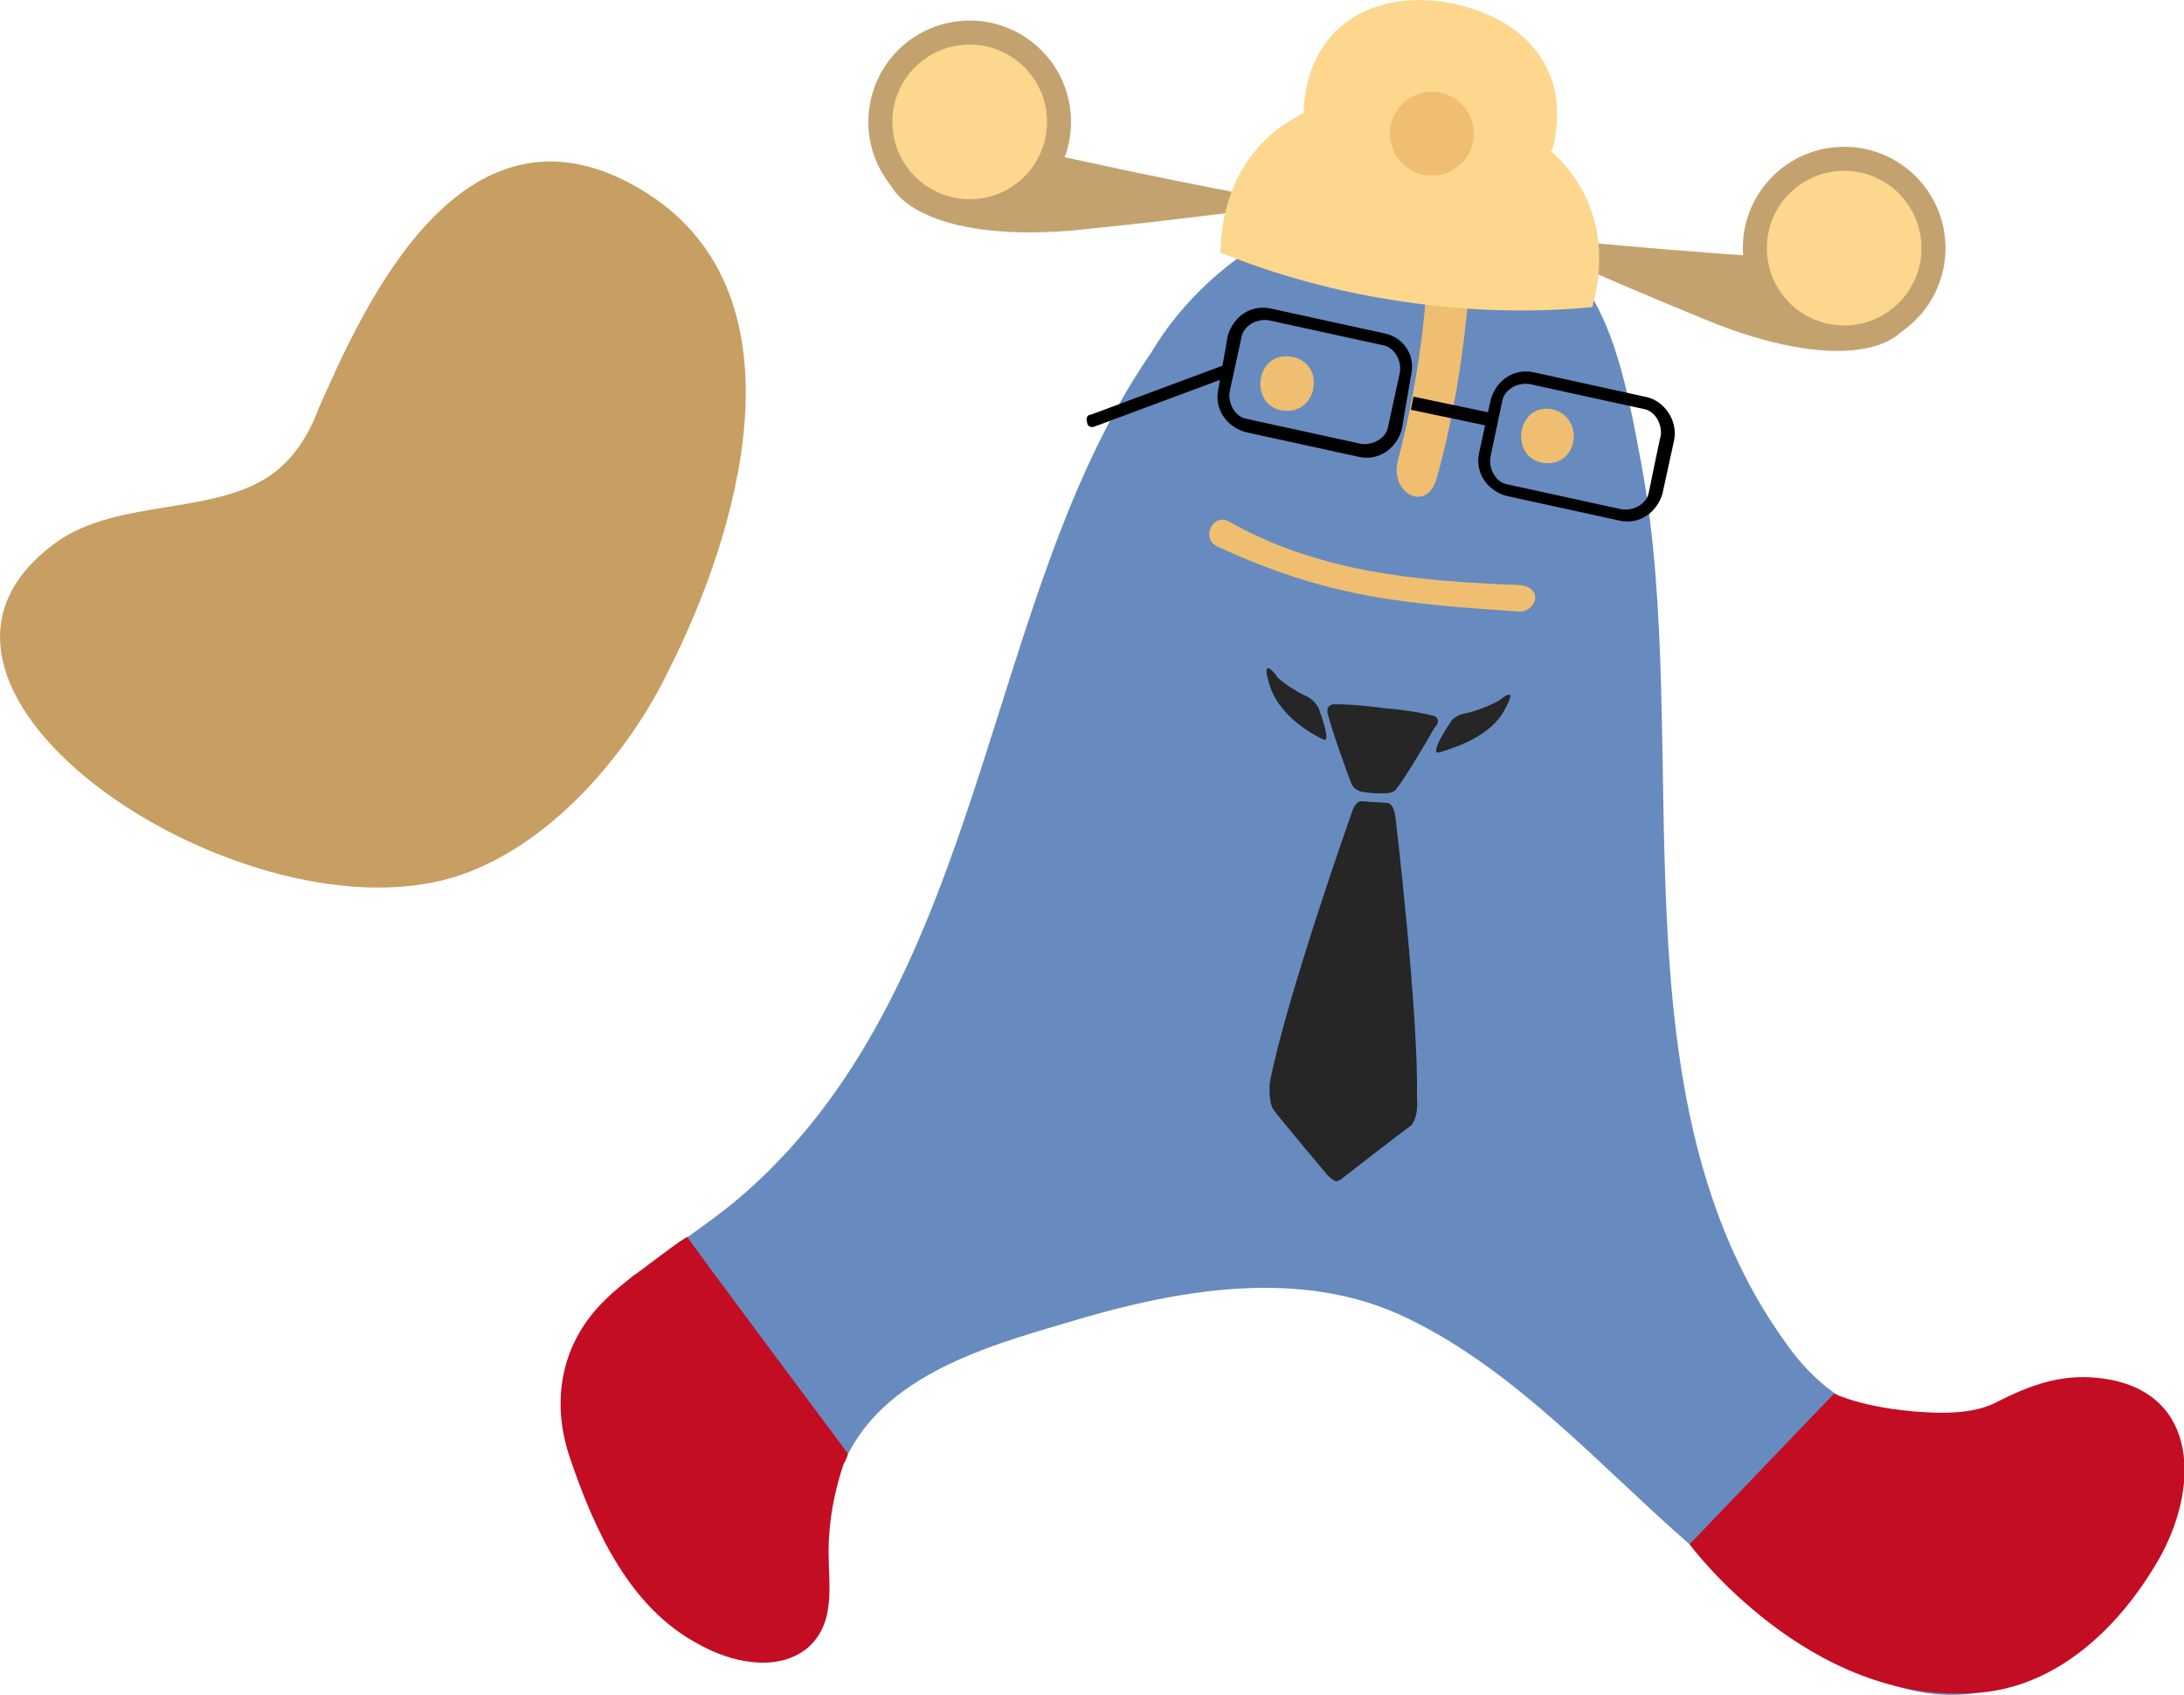 <svg xmlns="http://www.w3.org/2000/svg" viewBox="0 0 500 388"><style>.st3{fill:#efbe70}.st5{fill:#c4a270}.st6{fill:#fcd78d}</style><path d="M72.9 93.6c10.4-23.6 33.5-75.7 75.2-49.4 37.6 24 20.4 78.9 5 109.2-8.2 17.2-25.4 39-47.1 46.7-48.5 17.3-140-42.6-92.9-76.1 14-10 36.7-5.9 49.8-15.9 4.6-3.6 7.8-8.6 10-14.5z" style="fill:#c79f62"/><path d="M171.1 272.6c55.2-49.1 53.9-136.1 92.4-191.8 14.1-23.9 44.6-40.7 71.6-33.6 30.9 8 35.4 30.5 40.7 59.2 11.9 64.5-7.5 145 33.1 201.1 9.3 13.3 23 20.3 38.9 18.6 13.3-1.8 23.9-12.4 38-8 11.5 3.5 13.7 11.9 10.2 23-6.2 19.4-22.5 42.9-43.3 46.4-25.2 4-48.2-18.6-65.9-34-20.3-17.7-39.8-39.8-64.5-51.7-24.3-11.9-53-6.6-77.8.9-19.4 5.7-44.6 12.8-52.2 34.5-4.9 13.7-2.2 42.9-25.2 39.3-18.1-2.7-30.9-27.4-34.9-43.8-8.9-34.9 18.1-41.6 38.9-60.1z" style="fill:#678bbf"/><path d="m419.9 319-33.1 34.5s27.4 37.1 65.9 34c18.6-1.3 33.1-15.5 42-31.4 9.3-17.2 8-38.5-14.6-40.7-8.4-.9-15.5 1.8-22.5 5.3-4 2.2-8.4 2.7-13.7 2.7-16-.4-24-4.4-24-4.4zm-225.8 13.7s-36.7-49.1-36.7-49.5c-.4-.4-11 8-12.4 8.8-2.2 1.8-4.4 3.5-6.2 5.3-10.2 9.7-12.8 23-8.4 36.2 5.7 16.8 13.7 34.5 29.6 42.9 7.1 4 17.7 6.6 24.8.9 6.6-5.7 4.9-14.1 4.9-22.1 0-7.1 1.3-13.7 3.5-20.3.4-.4.9-1.8.9-2.2z" style="fill:#c30d23"/><path class="st3" d="M353.6 106c-8-.9-6.6-13.3 1.3-12.4 8 1.3 6.7 13.2-1.3 12.4zM293.9 94c-8-.9-6.6-13.3 1.3-12.4 8.5.9 6.7 13.3-1.3 12.4zM347.9 140c-26.5-1.8-43.8-3.1-69.4-15-3.5-1.8-.9-7.5 2.7-5.7 20.3 11.5 42.4 13.7 66.3 14.6 6.1.3 4.3 6.1.4 6.1zM336.4 65.7c-1.3 15-3.5 29.6-7.5 43.8-2.2 8-11 3.5-8.8-4.4 3.5-13.3 5.7-27 6.6-40.7.8-8.4 10.6-7.1 9.7 1.3z"/><path d="m281.6 86.1-30.9 11.5c-.9.4-1.8 0-1.8-.9-.4-.9 0-1.8.9-1.8l30.9-11.5c.9-.4 1.8 0 1.8.9-.1.4-.5 1.3-.9 1.8zm41.4 7.7.6-3 18.6 3.9-.6 3-18.6-3.9z"/><path d="m316.9 76.3-26.1-5.7c-4.4-.9-8.4 1.8-9.7 6.2l-2.2 12.4c-.9 4.4 1.8 8.4 6.2 9.7l26.1 5.7c4.4.9 8.4-1.8 9.7-6.2l2.2-12.8c.9-4.4-1.8-8.4-6.2-9.3zm.9 21.3c-.4 2.7-3.5 4.4-6.2 4l-26.1-5.7c-2.7-.4-4.4-3.5-4-6.2l2.7-12.4c.4-2.7 3.5-4.4 6.2-4l26.1 5.7c2.7.4 4.4 3.5 4 6.2l-2.7 12.4zm59.2-6.7-26-5.7c-4.4-.9-8.4 1.8-9.7 6.2l-2.7 12.4c-.9 4.4 1.8 8.4 6.2 9.7l26.1 5.7c4.4.9 8.4-1.8 9.7-6.2l2.7-12.4c.8-4.4-2.3-8.8-6.3-9.7zm.5 21.7c-.4 2.7-3.5 4.4-6.2 4l-26.1-5.7c-2.7-.4-4.4-3.5-4-6.2l2.7-12.8c.4-2.7 3.5-4.4 6.2-4l26.1 5.7c2.7.4 4.4 3.5 4 6.2-.1 0-2.7 12.8-2.7 12.8z"/><path d="M328.4 163.9c-4.9-1.3-11.5-1.8-11.5-1.8s-6.2-.9-11.5-.9c0 0-2.2 0-1.3 2.7.9 3.5 4.4 13.3 5.3 15.5 0 0 .4 1.3 2.2 1.8 2.2.4 3.1.4 5.3.4 2.2 0 2.7-.9 2.7-.9 1.8-2.2 7.1-11 8.8-14.1 1.8-1.9 0-2.7 0-2.7zm-4 87.5c.4-19.4-4.9-64.1-4.9-64.1-.4-3.5-1.8-3.5-1.8-3.5l-6.2-.4s-1.3 0-2.2 3.1c0 0-15 42.4-18.6 61.4 0 0-.4 4.4.9 6.2 2.7 3.5 12.4 15 12.4 15s.9.9 1.8 1.3c.9 0 1.8-.9 1.8-.9s11.9-9.3 15.5-11.9c1.8-2.3 1.3-6.2 1.3-6.2zm10.6-88s-2.2.4-3.1 2.2c-.9 1.3-4.9 7.5-2.2 6.6 2.7-.9 11.9-3.5 15-10.2 0 0 3.1-5.3-1.3-1.8 0 .1-3.9 2.3-8.4 3.2zm-35.8-4s1.8.9 2.7 2.7c.4 1.3 3.1 8.4.9 7.1-2.7-1.3-10.6-5.7-12.4-13.3 0 0-1.8-5.7 1.8-1.3-.5 0 3.1 3.1 7 4.8z" style="fill:#252625"/><path class="st5" d="M344.8 53.5s20.5 9.4 46.2 19.9c28.3 11.5 45.4 7.3 47-2.5s-17.6-11-43.7-12.8c-33.5-2.5-49.5-4.6-49.5-4.6z"/><circle class="st5" cx="422.2" cy="56.8" r="23.2"/><circle class="st6" cx="422.2" cy="56.8" r="17.7"/><path class="st5" d="M297.2 46.6s-22.3 3.2-50 6c-30.4 3-45.6-5.8-44.4-15.7s20-5.5 45.6.1c32.8 7.1 48.8 9.6 48.8 9.6z"/><circle class="st5" cx="222" cy="27.9" r="23.2"/><circle class="st6" cx="222" cy="27.9" r="17.7"/><path class="st6" d="M334.3 23.9c23.1 6.2 36.5 23 30.3 46.2 0 .1 0 .1-.1.2-13.3 1.3-27.8 1-42.9-1.2-15.4-2.2-29.7-6.2-42.2-11.3.1-3.4.5-6.8 1.4-10.3 6.2-23.1 30.3-29.8 53.5-23.6z"/><path class="st6" d="M335.4 1.5c15.5 4.3 24.3 16.2 20 32.7v.2c-8.9 1-18.7.9-28.8-.6-10.3-1.5-19.9-4.2-28.2-7.8.1-2.4.4-4.9 1-7.3 4.2-16.6 20.5-21.5 36-17.2z"/><circle class="st3" cx="327.8" cy="30.6" r="9.6"/></svg>
